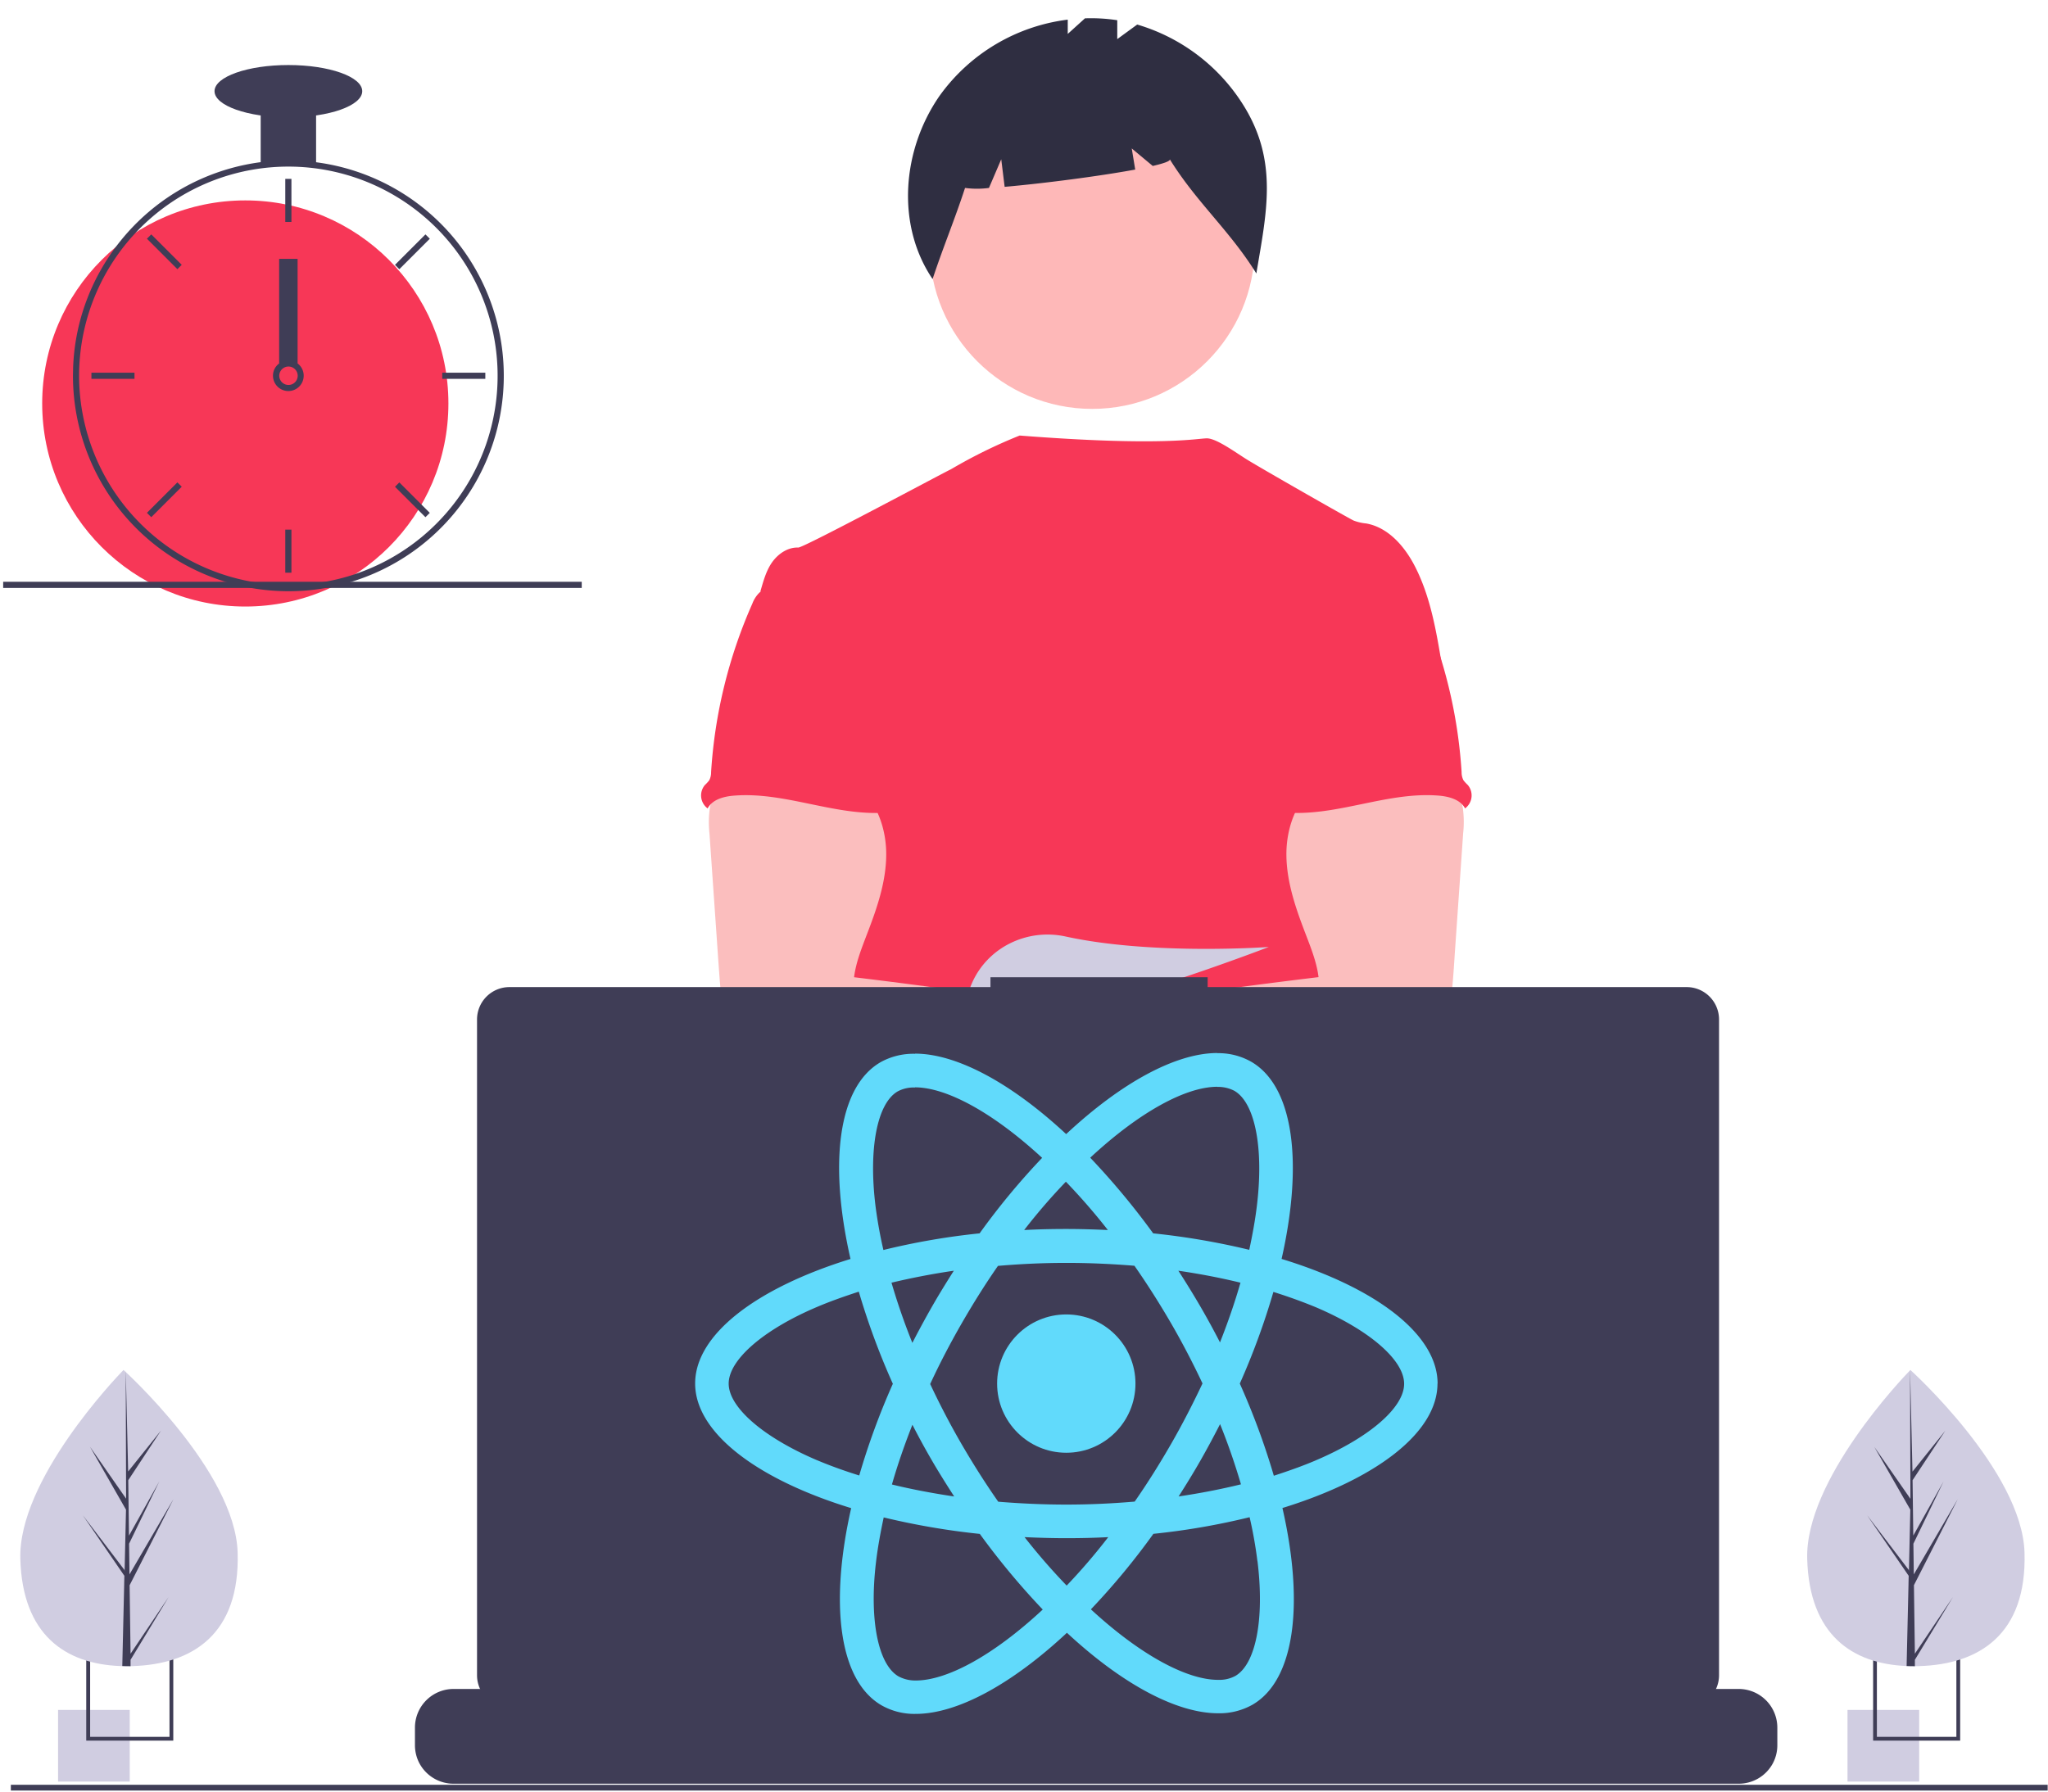 <svg id="Layer_1" data-name="Layer 1" xmlns="http://www.w3.org/2000/svg" viewBox="0 0 800 700"><defs><style>.cls-1{fill:#ffb6b6;}.cls-2{fill:#2f2e41;}.cls-3{fill:#feb8b8;}.cls-4{fill:#f73757;}.cls-5{fill:#fbbebe;}.cls-6{fill:#a0616a;}.cls-7{fill:#d0cde1;}.cls-8{fill:#3f3d56;}.cls-9{fill:#61dafb;}</style></defs><polygon class="cls-1" points="320.67 502.26 315.64 527.13 409.15 558.36 416.57 521.66 320.67 502.26"/><path class="cls-2" d="M330.07,497.56l-9.91,49h0a31.84,31.84,0,0,1-37.52,24.89l-1-.2L297.85,491Z"/><circle id="fd4e5ab9-ffc8-4bbb-9267-3af70c31dae1" class="cls-3" cx="426.64" cy="96.26" r="63.5"/><path id="a8c9bbe2-1461-49cf-8211-f8d251166dc5-1507" class="cls-2" d="M485.94,41.48A73.35,73.35,0,0,0,444.22,9.59l-7.79,5.69V7.9a67.34,67.34,0,0,0-12.61-.74l-6.73,6.09V7.67A72.64,72.64,0,0,0,367,37.47c-14.61,21.06-17.07,50.35-2.71,71.57,4-12.12,8.73-23.49,12.68-35.61a35.62,35.62,0,0,0,9.34,0l4.8-11.2L392.44,73c14.87-1.3,36.92-4.14,51-6.75L442.09,58l8.2,6.84c4.32-1,6.88-1.9,6.67-2.59,10.49,16.91,23.32,27.7,33.8,44.6C494.74,83.05,499.33,63.23,485.94,41.48Z"/><ellipse id="f6be96d1-713f-4c17-812c-ecd79c56fe95" class="cls-2" cx="447.3" cy="466.03" rx="163.49" ry="45.73"/><path class="cls-4" d="M563.2,259.54c-2.19-13.13-4.44-26.52-10.54-38.35-4-7.75-10.39-15.14-19-16.67a18.31,18.31,0,0,1-4.94-1.15c-2.52-1.21-36.32-20.51-41.7-23.87-4.61-2.88-11.89-8.23-15.57-8.23s-17.86,3.22-73.15-1.1a199.57,199.57,0,0,0-26.94,13.24c-.18-.11-57.39,30.61-59.54,30.53-4.07-.17-7.85,2.43-10.19,5.71s-3.42,7.35-4.57,11.28c12.5,27.82,23.93,55.69,36.43,83.51a7.22,7.22,0,0,1,.9,3.43,8.24,8.24,0,0,1-1.56,3.43c-6.12,9.84-5.93,22.23-5.26,33.8s1.5,23.79-3.67,34.16c-1.41,2.85-3.24,5.45-4.57,8.3-3.14,6.45-4.27,27.07-2.44,34l229.23,6.57C541.23,424.58,563.2,259.54,563.2,259.54Z"/><path id="eb41f72e-aba6-4a16-bf55-c7027d2f1a4b-1508" class="cls-5" d="M277.28,315.68a40.16,40.16,0,0,0-.14,10l3.28,47.18c.31,4.45.62,8.89,1,13.32.79,8.61,2,17.15,3.43,25.68a4.58,4.58,0,0,0,4.69,4.45c14.46,3.06,29.4,2.94,44.16,2.1,22.53-1.25,80.15-3.63,83.67-8.21s1.47-12-3.12-15.66-80.63-12.72-80.63-12.72c.74-5.89,3-11.43,5.11-17,3.82-9.92,7.38-20.16,7.45-30.78s-3.93-21.79-12.63-27.87c-7.16-5-16.37-5.93-25.1-5.72-6.34.18-17.31-1.34-23.1,1.14C280.79,303.57,278.13,311.19,277.28,315.68Z"/><path id="a363f2f7-2464-40a1-ad01-344825aa0b75-1509" class="cls-2" d="M563.6,422.34c3.81-1.45,8-.93,12.09-.38,13.13,1.8,26.47,3.64,38.64,8.88,5.72,2.45,11.16,5.72,15,10.53,3.42,4.34,5.43,9.64,7.32,14.86l4.39,12a57.53,57.53,0,0,1,3.83,14.1c1.38,14.39-8.47,28-20.85,35.44s-27,10.14-41.16,12.93-28.46,5.88-42.6,9.15a170.58,170.58,0,0,1-20,3.94c-15.14,1.72-31-.81-45.34,4.2-5.72,2-11.33,5-17.26,6.36a106.83,106.83,0,0,1-11.94,1.81l-27.22,3.11a148.08,148.08,0,0,1-16.69,1.28c-11.89,0-23.59-2.81-35.13-5.63a8.71,8.71,0,0,1-3.43-1.38c-1.83-1.44-2.23-4-2.49-6.3q-1.75-15.33-3.06-30.7c-.28-3.32-.48-6.92,1.33-9.73,2.29-3.42,6.75-4.5,10.82-5.16a281.91,281.91,0,0,1,52.23-3.63c6.64-6.64,17.59-6.67,26.29-10.29a78.5,78.5,0,0,0,9.28-5,121.15,121.15,0,0,1,50.91-16.09A46.93,46.93,0,0,0,519,465.15c6.73-2.09,12.88-7.79,19.79-6.39.86-2.37,1.45-5.54,3.43-7.16,1-.84,2.19-1.4,3.1-2.29,1.91-1.93,2.08-5,1.79-7.67s-.92-5.46-.23-8.09a11.25,11.25,0,0,1,1.27-2.83C551.53,424.81,556.71,421.77,563.6,422.34Z"/><path id="b53ad979-99f4-4c6e-a0f8-957060c42096-1510" class="cls-4" d="M296.43,231.77a11.94,11.94,0,0,0-2.54,4.06,192,192,0,0,0-16.12,65.88,6.57,6.57,0,0,1-.74,3.19,15.23,15.23,0,0,1-1.68,1.82,6.31,6.31,0,0,0,.75,8.89l.32.25c1.89-3.55,6.4-4.71,10.42-5,19.22-1.52,38,7.42,57.27,6.75-1.36-4.7-3.32-9.21-4.43-14-4.9-21.12,7.33-44.11-.17-64.45-1.5-4.07-4-8.07-7.95-9.85a21.29,21.29,0,0,0-5.08-1.35c-4.87-.88-14.57-4.64-19.28-3.13-1.74.56-2.42,2.19-3.86,3.18C301.15,229.42,298.24,229.93,296.43,231.77Z"/><path id="a1197c30-bfd4-4098-bcf9-2468e7a33bf1-1511" class="cls-5" d="M563.33,301.55c-5.79-2.48-16.76-1-23.1-1.14-8.72-.21-17.94.72-25.1,5.72-8.7,6.08-12.7,17.25-12.63,27.87s3.64,20.86,7.45,30.78c2.13,5.59,4.37,11.13,5.11,17,0,0-76,9-80.63,12.72s-6.64,11.09-3.12,15.66,113.37,9.17,127.83,6.11a4.58,4.58,0,0,0,4.69-4.45c1.46-8.53,2.64-17.07,3.43-25.68.42-4.43.72-8.87,1-13.32l3.28-47.18a40.65,40.65,0,0,0-.13-10C570.58,311.19,567.92,303.57,563.33,301.55Z"/><path id="ebe46053-6aac-4aa7-8615-21a6fa79538d-1512" class="cls-4" d="M545.38,228c-1.44-1-2.13-2.62-3.87-3.18-4.71-1.51-14.4,2.25-19.27,3.13a21.25,21.25,0,0,0-5.09,1.35c-3.95,1.78-6.45,5.78-7.95,9.85-7.5,20.34,4.74,43.33-.17,64.45-1.11,4.76-3.06,9.27-4.42,14,19.27.67,38-8.27,57.26-6.75,4,.31,8.53,1.47,10.42,5a3.92,3.92,0,0,0,.32-.25,6.31,6.31,0,0,0,.75-8.89,15.23,15.23,0,0,1-1.68-1.82,6.68,6.68,0,0,1-.74-3.19,192,192,0,0,0-16.12-65.88,11.79,11.79,0,0,0-2.54-4.06C550.47,229.93,547.57,229.42,545.38,228Z"/><polygon class="cls-1" points="577.52 537.75 574.18 562.9 475.6 561.98 480.53 524.86 577.52 537.75"/><path class="cls-2" d="M602.75,534.58,592,615.67l-1-.14a31.84,31.84,0,0,1-27.37-35.75h0l6.59-49.52Z"/><path id="a0b0f7ea-4ed9-4447-aa64-e2335b2c3196-1513" class="cls-2" d="M345.59,435.06c0,1.15-1.8,0-2-1.22-1.26-9.25-8.6-16.88-17.15-20.58s-18.29-3.9-27.55-3c-14,1.33-29.73,6.69-34.85,19.78-1.21,3.06-12.57,30.31-11.46,36.44,3,16.35,14.17,30.33,27.72,40s29.37,15.47,45.17,20.69a782.61,782.61,0,0,0,128.05,30.58c7,1.07,14.15,2,20.89,4.31,6,2,11.69,5.06,17.59,7.44,13.72,5.5,28.48,7.47,43.1,9.41,2.49.32,5.35.54,7.19-1.15,2.38-2.2,1.59-6,.92-9.21a49.53,49.53,0,0,1,5.84-35.17c2.45-4.12,5.63-8.34,5.17-13.1-.55-5.55-6.09-9.49-11.6-10.38s-11.11.42-16.64,1.14a8.88,8.88,0,0,1-5.66-.56,10.92,10.92,0,0,1-2.22-2,25,25,0,0,0-29.2-4.08c-2.05,1.14-5.14-1.41-7.27-2.37l-24.05-10.89c-27.62-12.49-55.38-25.05-84.6-33a17.83,17.83,0,0,1-6.52-2.71c-1.45-1.14-2.49-2.69-3.83-4-2.91-2.76-7-3.86-10.47-5.81S344.79,439,345.59,435.06Z"/><circle class="cls-5" cx="407.83" cy="401.4" r="17.14"/><circle class="cls-5" cx="445.78" cy="401.4" r="17.14"/><path class="cls-6" d="M529.32,630.85s-5.35,1.83-14.05,4.43c-19.24,5.77-54.83,15.33-85,17.24-26,1.67-47.91-2.33-51.92-19.27-1.72-7.29.72-13.28,6-18.2,15.88-14.72,57.34-20,90.22-21.8,9.28-.51,17.87-.74,25-.83,12.14-.16,20.1.09,20.1.09l.19.74Z"/><path class="cls-6" d="M439.47,684.75c-20.67,25.59-106-28-135.8-48-6.5-4.35-10.37-7.1-10.37-7.1l27.3-36.4,8.64-11.52s7.74,4.1,19.17,10.78l1.26.74c9.86,5.79,22.23,13.35,34.72,21.8,17.24,11.65,34.66,25,45.89,37.47C441.26,664.77,446.31,676.27,439.47,684.75Z"/><path class="cls-7" d="M399,388l8,9.36c3-.57,6.09-1.23,9.3-2L414,388l5.64,6.58c33.95-8.36,76-24.59,76-24.59s-45.44,3.33-79.36-4.08c-15-3.28-30.46,4.16-36.62,18.23-3.58,8.19-3,15.27,9.68,15.27a83.26,83.26,0,0,0,12.8-1.2Z"/><path class="cls-8" d="M694.27,675v6.82a15.1,15.1,0,0,1-1,5.48,14.58,14.58,0,0,1-1.09,2.25,15.11,15.11,0,0,1-13,7.37h-502a15.1,15.1,0,0,1-13-7.37,14.58,14.58,0,0,1-1.09-2.25,15.1,15.1,0,0,1-1-5.48V675a15.1,15.1,0,0,1,15.09-15.1h29v-3.18a.62.62,0,0,1,.62-.63h15.1a.63.63,0,0,1,.63.63h0v3.18h9.43v-3.18a.63.63,0,0,1,.63-.63h15.1a.63.63,0,0,1,.63.63h0v3.18h9.44v-3.18a.63.63,0,0,1,.63-.63h15.1a.63.63,0,0,1,.63.63h0v3.18h9.43v-3.18a.63.63,0,0,1,.63-.63h15.1a.63.63,0,0,1,.63.63h0v3.18h9.43v-3.18a.63.63,0,0,1,.63-.63H325a.63.63,0,0,1,.62.63h0v3.18h9.45v-3.18a.63.63,0,0,1,.62-.63h15.1a.63.63,0,0,1,.63.63h0v3.18h9.44v-3.18a.62.62,0,0,1,.62-.63H479.76a.63.63,0,0,1,.62.63h0v3.18h9.45v-3.18a.63.63,0,0,1,.63-.63h15.09a.63.63,0,0,1,.63.63v3.18h9.44v-3.18a.63.63,0,0,1,.62-.63h15.1a.63.63,0,0,1,.63.63h0v3.18h9.43v-3.18a.63.63,0,0,1,.63-.63h15.1a.63.63,0,0,1,.63.63h0v3.18h9.44v-3.18a.63.63,0,0,1,.63-.63h15.1a.64.64,0,0,1,.62.63v3.18H593v-3.18a.63.63,0,0,1,.63-.63h15.1a.63.63,0,0,1,.63.63h0v3.18h9.43v-3.18a.63.63,0,0,1,.63-.63h15.1a.64.64,0,0,1,.63.63h0v3.18h44A15.11,15.11,0,0,1,694.27,675Z"/><rect class="cls-8" x="4.24" y="697.34" width="795.63" height="2.25"/><path class="cls-8" d="M658.85,385.67H471.74v-3.85H386.9v3.85H199a12.66,12.66,0,0,0-12.66,12.66h0V654.54A12.65,12.65,0,0,0,199,667.19H658.85a12.65,12.65,0,0,0,12.65-12.65V398.33A12.65,12.65,0,0,0,658.85,385.67Z"/><rect class="cls-7" x="22.68" y="668.09" width="28" height="28"/><path class="cls-8" d="M33.69,646.09v34h34v-34Zm32.52,32.52h-31v-31H66.21Z"/><rect class="cls-7" x="721.68" y="668.09" width="28" height="28"/><path class="cls-8" d="M731.69,646.09v34h34v-34Zm32.52,32.52H733.16v-31h31.05Z"/><circle class="cls-4" cx="95.82" cy="157.64" r="79.34"/><path class="cls-8" d="M123.46,63.36a86,86,0,0,0-21.63,0,84.36,84.36,0,0,0-69.62,58.71,83,83,0,0,0-3.65,21.67c0,1-.06,2-.06,3.08A84.22,84.22,0,0,0,112.65,231c1.79,0,3.58-.06,5.34-.16a84.16,84.16,0,0,0,5.47-167.45ZM139,224.22h0a81.19,81.19,0,0,1-21,4.17c-1.76.12-3.55.18-5.34.18A81.85,81.85,0,0,1,30.9,146.82c0-1,0-2.06.06-3.08a81.74,81.74,0,1,1,108,80.48Z"/><rect class="cls-8" x="111.44" y="69.89" width="2.4" height="16.83"/><rect class="cls-8" x="62.99" y="89.96" width="2.4" height="16.83" transform="translate(-50.76 74.2) rotate(-45)"/><rect class="cls-8" x="35.71" y="145.62" width="16.83" height="2.4"/><rect class="cls-8" x="55.78" y="194.07" width="16.83" height="2.4" transform="translate(-119.28 102.59) rotate(-45)"/><rect class="cls-8" x="152.68" y="97.17" width="16.83" height="2.4" transform="translate(-22.38 142.73) rotate(-45)"/><rect class="cls-8" x="172.75" y="145.62" width="16.83" height="2.4"/><rect class="cls-8" x="159.89" y="186.86" width="2.4" height="16.83" transform="translate(-90.9 171.11) rotate(-45)"/><rect class="cls-8" x="111.44" y="206.93" width="2.4" height="16.83"/><path class="cls-8" d="M116.25,142a6,6,0,0,0-7.21,0,6.2,6.2,0,0,0-1.72,2,6,6,0,1,0,8.93-2Zm-3.6,8.41a3.6,3.6,0,1,1,3-1.55,3.61,3.61,0,0,1-3,1.55Z"/><rect class="cls-8" x="101.83" y="42.24" width="21.64" height="21.64"/><ellipse class="cls-8" cx="112.65" cy="35.63" rx="28.85" ry="10.22"/><rect class="cls-8" x="109.04" y="101.14" width="7.21" height="40.87"/><rect class="cls-8" x="1.24" y="227.31" width="226" height="2.4"/><path class="cls-7" d="M92.83,606.63c.93,32-17.74,43.65-41.16,44.34L50,651c-1.09,0-2.16,0-3.23-.06-21.19-.88-38-12.12-38.83-41.84-.89-30.75,37.27-70.7,40.14-73.66h0l.17-.17S91.9,574.68,92.83,606.63Z"/><path class="cls-8" d="M51,646.13,65.86,624,51,648.51,51,651c-1.09,0-2.16,0-3.23-.06l.74-32,0-.25,0,0,.07-3L32.33,592l16.28,21.4.06.64.55-24.19L35.15,565.27l14.11,20.28-.14-50.11v0l.94,39.49,12.83-16L50.1,578.34,50.38,600l11.8-21.11L50.42,603.15l.16,12,17.17-29.41L50.63,619.38Z"/><path class="cls-7" d="M790.83,606.63c.93,32-17.74,43.65-41.16,44.34L748,651c-1.09,0-2.16,0-3.23-.06-21.19-.88-38-12.12-38.83-41.84-.89-30.75,37.27-70.7,40.14-73.66h0l.17-.17S789.9,574.68,790.83,606.63Z"/><path class="cls-8" d="M748,646.13,762.86,624,748,648.51l0,2.49c-1.09,0-2.16,0-3.23-.06l.74-32,0-.25,0,0,.07-3L729.33,592l16.28,21.4.06.64.55-24.19-14.07-24.53,14.11,20.28-.14-50.11v0l.94,39.49,12.83-16L747.1,578.34l.28,21.63,11.8-21.11-11.76,24.29.16,12,17.17-29.41-17.12,33.61Z"/><path class="cls-9" d="M561.56,540.59c0-19.21-24-37.42-60.94-48.71,8.51-37.59,4.73-67.5-11.93-77.08a25.92,25.92,0,0,0-13.25-3.31v13.18a13.74,13.74,0,0,1,6.74,1.53c8,4.62,11.53,22.17,8.81,44.74-.65,5.56-1.72,11.41-3,17.38a285,285,0,0,0-37.53-6.43,291,291,0,0,0-24.59-29.56c19.27-17.9,37.35-27.71,49.66-27.71V411.43c-16.26,0-37.54,11.59-59.06,31.68-21.51-20-42.79-31.44-59.05-31.44v13.17c12.24,0,30.39,9.76,49.66,27.55a277.33,277.33,0,0,0-24.42,29.5,275,275,0,0,0-37.58,6.5c-1.37-5.91-2.37-11.64-3.08-17.14-2.78-22.58.64-40.14,8.63-44.81a13.18,13.18,0,0,1,6.79-1.53V411.73A26.31,26.31,0,0,0,344,415c-16.62,9.57-20.33,39.42-11.77,76.89-36.75,11.36-60.69,29.5-60.69,48.66s24.06,37.41,60.95,48.7c-8.52,37.59-4.74,67.5,11.93,77.08a26,26,0,0,0,13.3,3.31c16.25,0,37.53-11.6,59.05-31.69,21.52,20,42.8,31.45,59.06,31.45a26.33,26.33,0,0,0,13.36-3.31c16.61-9.56,20.33-39.42,11.76-76.89,36.64-11.3,60.57-29.5,60.57-48.65Zm-77-39.43c-2.18,7.62-4.9,15.49-8,23.34-2.42-4.73-5-9.46-7.75-14.18s-5.61-9.35-8.51-13.83c8.41,1.23,16.51,2.78,24.24,4.67Zm-27.07,62.95c-4.61,8-9.34,15.54-14.25,22.58-8.8.76-17.73,1.17-26.71,1.17s-17.85-.41-26.59-1.12c-4.9-7-9.69-14.54-14.3-22.46-4.49-7.74-8.57-15.61-12.29-23.52,3.66-7.92,7.8-15.85,12.24-23.58,4.61-8,9.34-15.55,14.24-22.58,8.81-.76,17.74-1.17,26.72-1.17s17.85.41,26.59,1.12c4.9,7,9.69,14.54,14.3,22.46,4.49,7.74,8.56,15.61,12.29,23.52-3.73,7.91-7.8,15.84-12.24,23.58Zm19.1-7.69c3.19,7.92,5.91,15.85,8.16,23.53-7.75,1.89-15.9,3.48-24.35,4.73,2.9-4.55,5.79-9.23,8.51-14s5.25-9.52,7.68-14.25Zm-59.94,63.07a243.62,243.62,0,0,1-16.43-18.91c5.32.24,10.76.41,16.26.41s11.05-.12,16.43-.41A234.46,234.46,0,0,1,416.69,619.49Zm-44-34.81c-8.39-1.25-16.5-2.78-24.24-4.67,2.18-7.62,4.9-15.49,8-23.34,2.42,4.73,5,9.46,7.75,14.18S369.82,580.18,372.72,584.68Zm43.68-123a241.5,241.5,0,0,1,16.43,18.91c-5.31-.24-10.76-.41-16.26-.41s-11.05.12-16.43.41A232.2,232.2,0,0,1,416.4,461.67Zm-43.75,34.82c-2.89,4.55-5.79,9.23-8.51,14s-5.26,9.47-7.68,14.18c-3.18-7.91-5.91-15.84-8.15-23.52,7.74-1.84,15.9-3.44,24.34-4.67Zm-53.49,74c-20.92-8.93-34.45-20.64-34.45-29.91s13.53-21.05,34.45-29.92c5.09-2.18,10.64-4.13,16.38-6a282.46,282.46,0,0,0,13.3,36,280.71,280.71,0,0,0-13.13,35.82c-5.85-1.82-11.41-3.83-16.55-6ZM351,655c-8-4.61-11.52-22.16-8.8-44.74.65-5.55,1.72-11.4,3-17.38a286.74,286.74,0,0,0,37.54,6.44,289.71,289.71,0,0,0,24.58,29.55c-19.27,17.92-37.35,27.73-49.65,27.73A14,14,0,0,1,351,655Zm140.21-45c2.78,22.57-.65,40.14-8.63,44.8a13.18,13.18,0,0,1-6.79,1.54c-12.24,0-30.39-9.76-49.66-27.55a277.29,277.29,0,0,0,24.41-29.5,275.45,275.45,0,0,0,37.59-6.5A166.81,166.81,0,0,1,491.17,609.91Zm22.76-39.41c-5.09,2.18-10.64,4.13-16.38,6a282.35,282.35,0,0,0-13.29-36,282.13,282.13,0,0,0,13.12-35.82q8.79,2.76,16.62,6c20.92,8.92,34.45,20.63,34.45,29.91s-13.6,21-34.52,29.9Z"/><circle class="cls-9" cx="416.52" cy="540.59" r="27.02"/></svg>